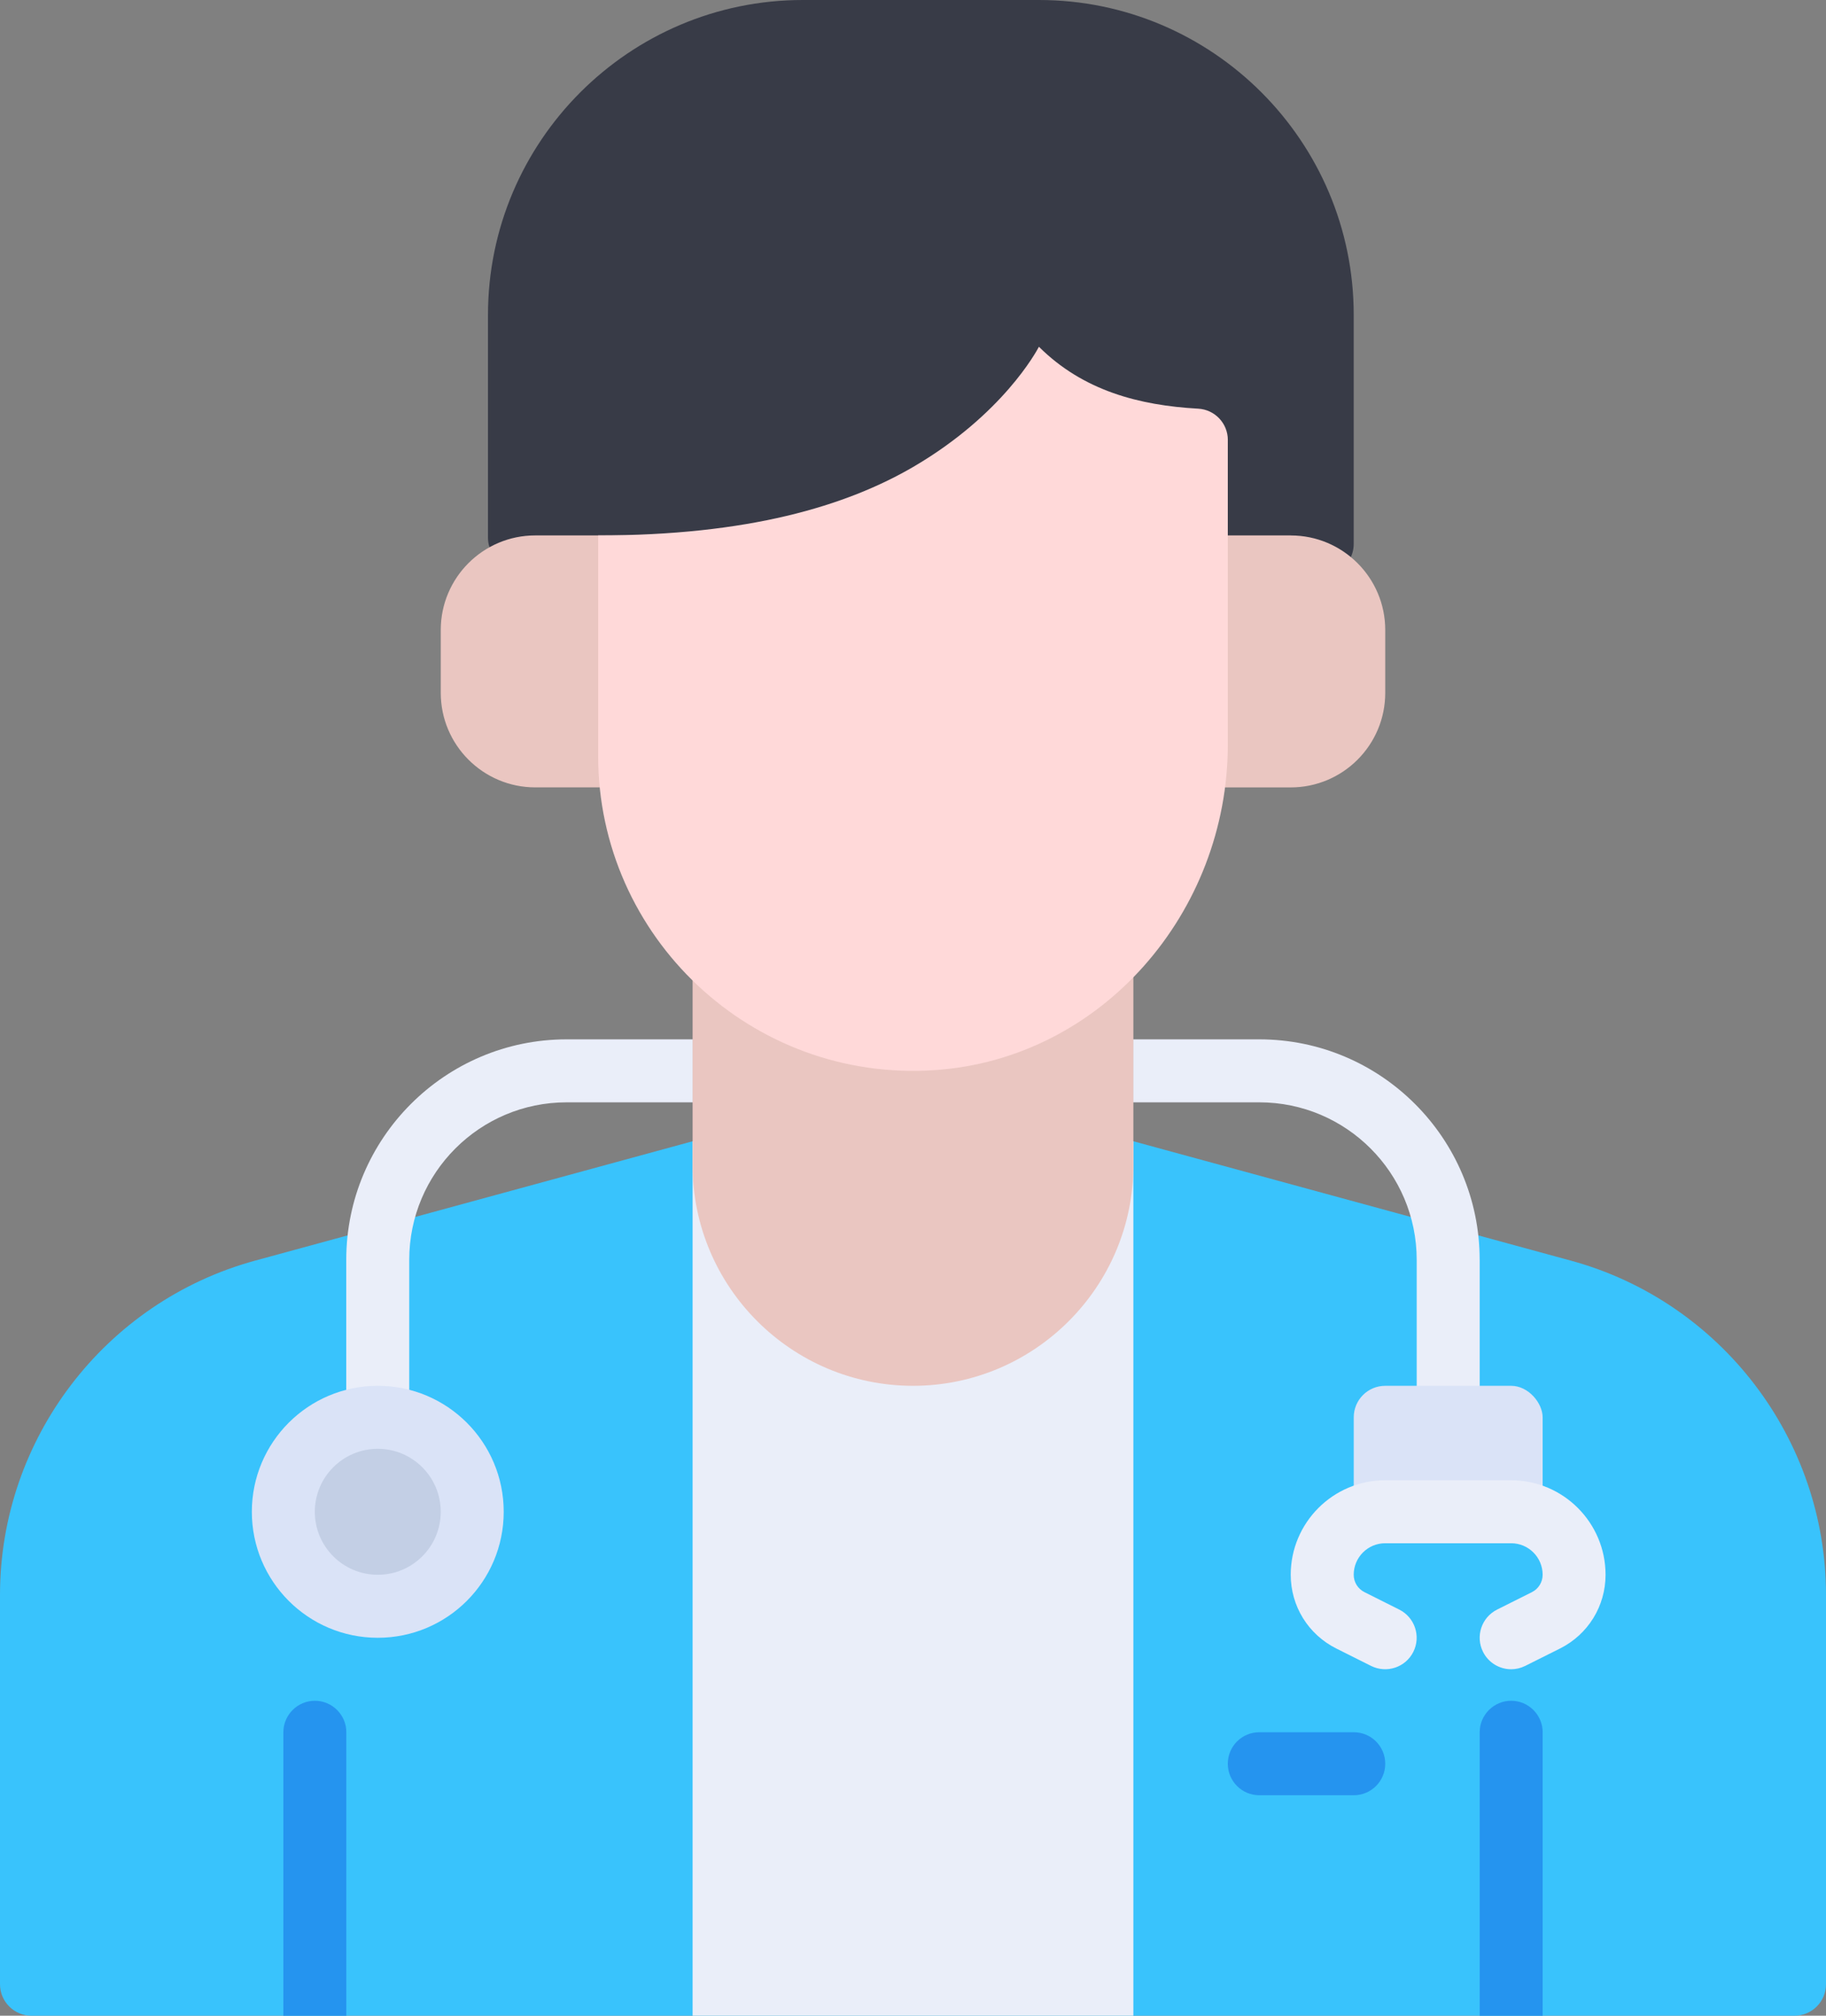 <svg xmlns="http://www.w3.org/2000/svg" id="Livello_2" data-name="Livello 2" viewBox="0 0 597.81 659.65"><rect x="0" y="0" width="597.81" height="659.65" fill="#808080" stroke="none"/><g id="Instagram_Post_01" data-name="Instagram Post 01"><g><path d="M247.37,350.44c0,5.67-4.64,10.31-10.31,10.31h-10.31v-20.61h10.31c5.67,0,10.31,4.64,10.31,10.31Z" style="fill: #eac6c1;"></path><path d="M371.05,340.13v20.61h-10.31c-5.67,0-10.31-4.64-10.31-10.31s4.64-10.31,10.31-10.31h10.31Z" style="fill: #eac6c1;"></path><path d="M340.13,0h-77.3c-56.83,0-103.07,46.24-103.07,103.07v72.87c0,3.29,1.57,6.37,4.22,8.31,2.66,1.93,6.07,2.5,9.2,1.51,.35-.11,.99-.24,2.04-.24h30.92c82.63,0,121.77-37.78,136.27-56.86,13.82,9.64,29.12,13.34,38.95,14.76v31.8c0,5.7,4.61,10.31,10.31,10.31h30.92c1.78,0,3.59,.48,5.09,1.37,1.61,.94,3.41,1.41,5.21,1.41s3.53-.45,5.12-1.37c3.21-1.83,5.18-5.24,5.18-8.94V103.07C443.2,46.24,396.96,0,340.13,0Z" style="fill: #383b47;"></path><g><path d="M206.14,175.22h-30.92c-17.05,0-30.92,13.87-30.92,30.92v20.61c0,17.05,13.87,30.92,30.92,30.92h30.92c5.69,0,10.31-4.61,10.31-10.31v-61.84c0-5.7-4.62-10.31-10.31-10.31Z" style="fill: #eac6c1;"></path><path d="M422.59,175.22h-30.92c-5.7,0-10.31,4.61-10.31,10.31v61.84c0,5.7,4.61,10.31,10.31,10.31h30.92c17.05,0,30.92-13.87,30.92-30.92v-20.61c0-17.05-13.87-30.92-30.92-30.92Z" style="fill: #eac6c1;"></path></g><path d="M514.25,412.54l-150.8-41.13c-.88-.24-1.79-.36-2.71-.36h-123.68c-.92,0-1.83,.12-2.71,.36l-150.81,41.13C34.35,425.96,0,470.94,0,521.92v127.42c0,5.7,4.62,10.31,10.31,10.31H587.5c5.7,0,10.31-4.61,10.31-10.31v-127.42c0-50.98-34.35-95.96-83.55-109.38Z" style="fill: #39c3fc;"></path><path d="M371.05,373.53v286.12H226.75V373.53l7.63-2.06c.82-.31,1.75-.41,2.68-.41h123.68c.93,0,1.86,.1,2.68,.41l7.63,2.06Z" style="fill: #eaeef9;"></path><path d="M364.94,307.02c-3.71-1.66-8.05-.98-11.09,1.75-15.1,13.58-34.62,21.06-54.95,21.06s-39.85-7.48-54.95-21.06c-3.02-2.73-7.37-3.41-11.09-1.75-3.71,1.65-6.11,5.34-6.11,9.41v64.93c0,39.78,32.37,72.15,72.15,72.15s72.15-32.37,72.15-72.15v-64.93c0-4.07-2.4-7.76-6.11-9.41Z" style="fill: #eac6c1;"></path><path d="M443.2,587.5h-30.92c-5.7,0-10.31-4.61-10.31-10.31s4.61-10.31,10.31-10.31h30.92c5.7,0,10.31,4.61,10.31,10.31s-4.61,10.31-10.31,10.31Z" style="fill: #2594ef;"></path><path d="M113.38,566.89v92.76h-20.61v-92.76c0-5.67,4.64-10.31,10.31-10.31s10.31,4.64,10.31,10.31Z" style="fill: #2594ef;"></path><path d="M505.04,566.89v92.76h-20.61v-92.76c0-5.67,4.64-10.31,10.31-10.31s10.31,4.64,10.31,10.31Z" style="fill: #2594ef;"></path><path d="M226.75,340.13v20.61h-41.23c-28.45,0-51.54,23.09-51.54,51.54v51.54c0,5.67-4.64,10.31-10.31,10.31s-10.31-4.64-10.31-10.31v-51.54c0-39.78,32.36-72.15,72.15-72.15h41.23Z" style="fill: #eaeef9;"></path><path d="M484.43,412.28v51.54c0,5.67-4.64,10.31-10.31,10.31s-10.31-4.64-10.31-10.31v-51.54c0-28.45-23.09-51.54-51.54-51.54h-41.23v-20.61h41.23c39.78,0,72.15,32.36,72.15,72.15Z" style="fill: #eaeef9;"></path><path d="M401.97,143.99v99.69c0,54.82-41.23,102.8-95.92,106.52-60,4.08-110.22-43.67-110.22-102.83v-72.15c48.87,0,81.12-9.48,103.59-22.68,28.86-17.01,39.89-37.52,40.71-39.06,14.46,14.38,32.81,19.18,52.14,20.26,5.45,.3,9.71,4.8,9.71,10.25Z" style="fill: #ffd9d9;"></path><circle cx="123.68" cy="494.74" r="41.23" style="fill: #dae3f7;"></circle><circle cx="123.68" cy="494.74" r="20.61" style="fill: #c3cfe5;"></circle><rect x="443.2" y="453.51" width="61.84" height="51.54" rx="10.31" ry="10.31" style="fill: #dae3f7;"></rect><path d="M494.75,546.27c-3.78,0-7.42-2.08-9.23-5.7-2.55-5.09-.48-11.28,4.61-13.83l11.39-5.7c2.17-1.09,3.52-3.27,3.52-5.7,0-5.69-4.62-10.31-10.31-10.31h-41.23c-5.69,0-10.31,4.62-10.31,10.31,0,2.43,1.35,4.61,3.53,5.7l11.38,5.7c5.09,2.55,7.16,8.74,4.61,13.83-2.55,5.1-8.74,7.14-13.83,4.61l-11.39-5.7c-9.2-4.61-14.92-13.86-14.92-24.14,0-17.05,13.87-30.92,30.92-30.92h41.23c17.05,0,30.92,13.87,30.92,30.92,0,10.28-5.72,19.53-14.91,24.14l-11.4,5.7c-1.48,.73-3.05,1.09-4.6,1.09Z" style="fill: #eaeef9;"></path></g></g></svg>